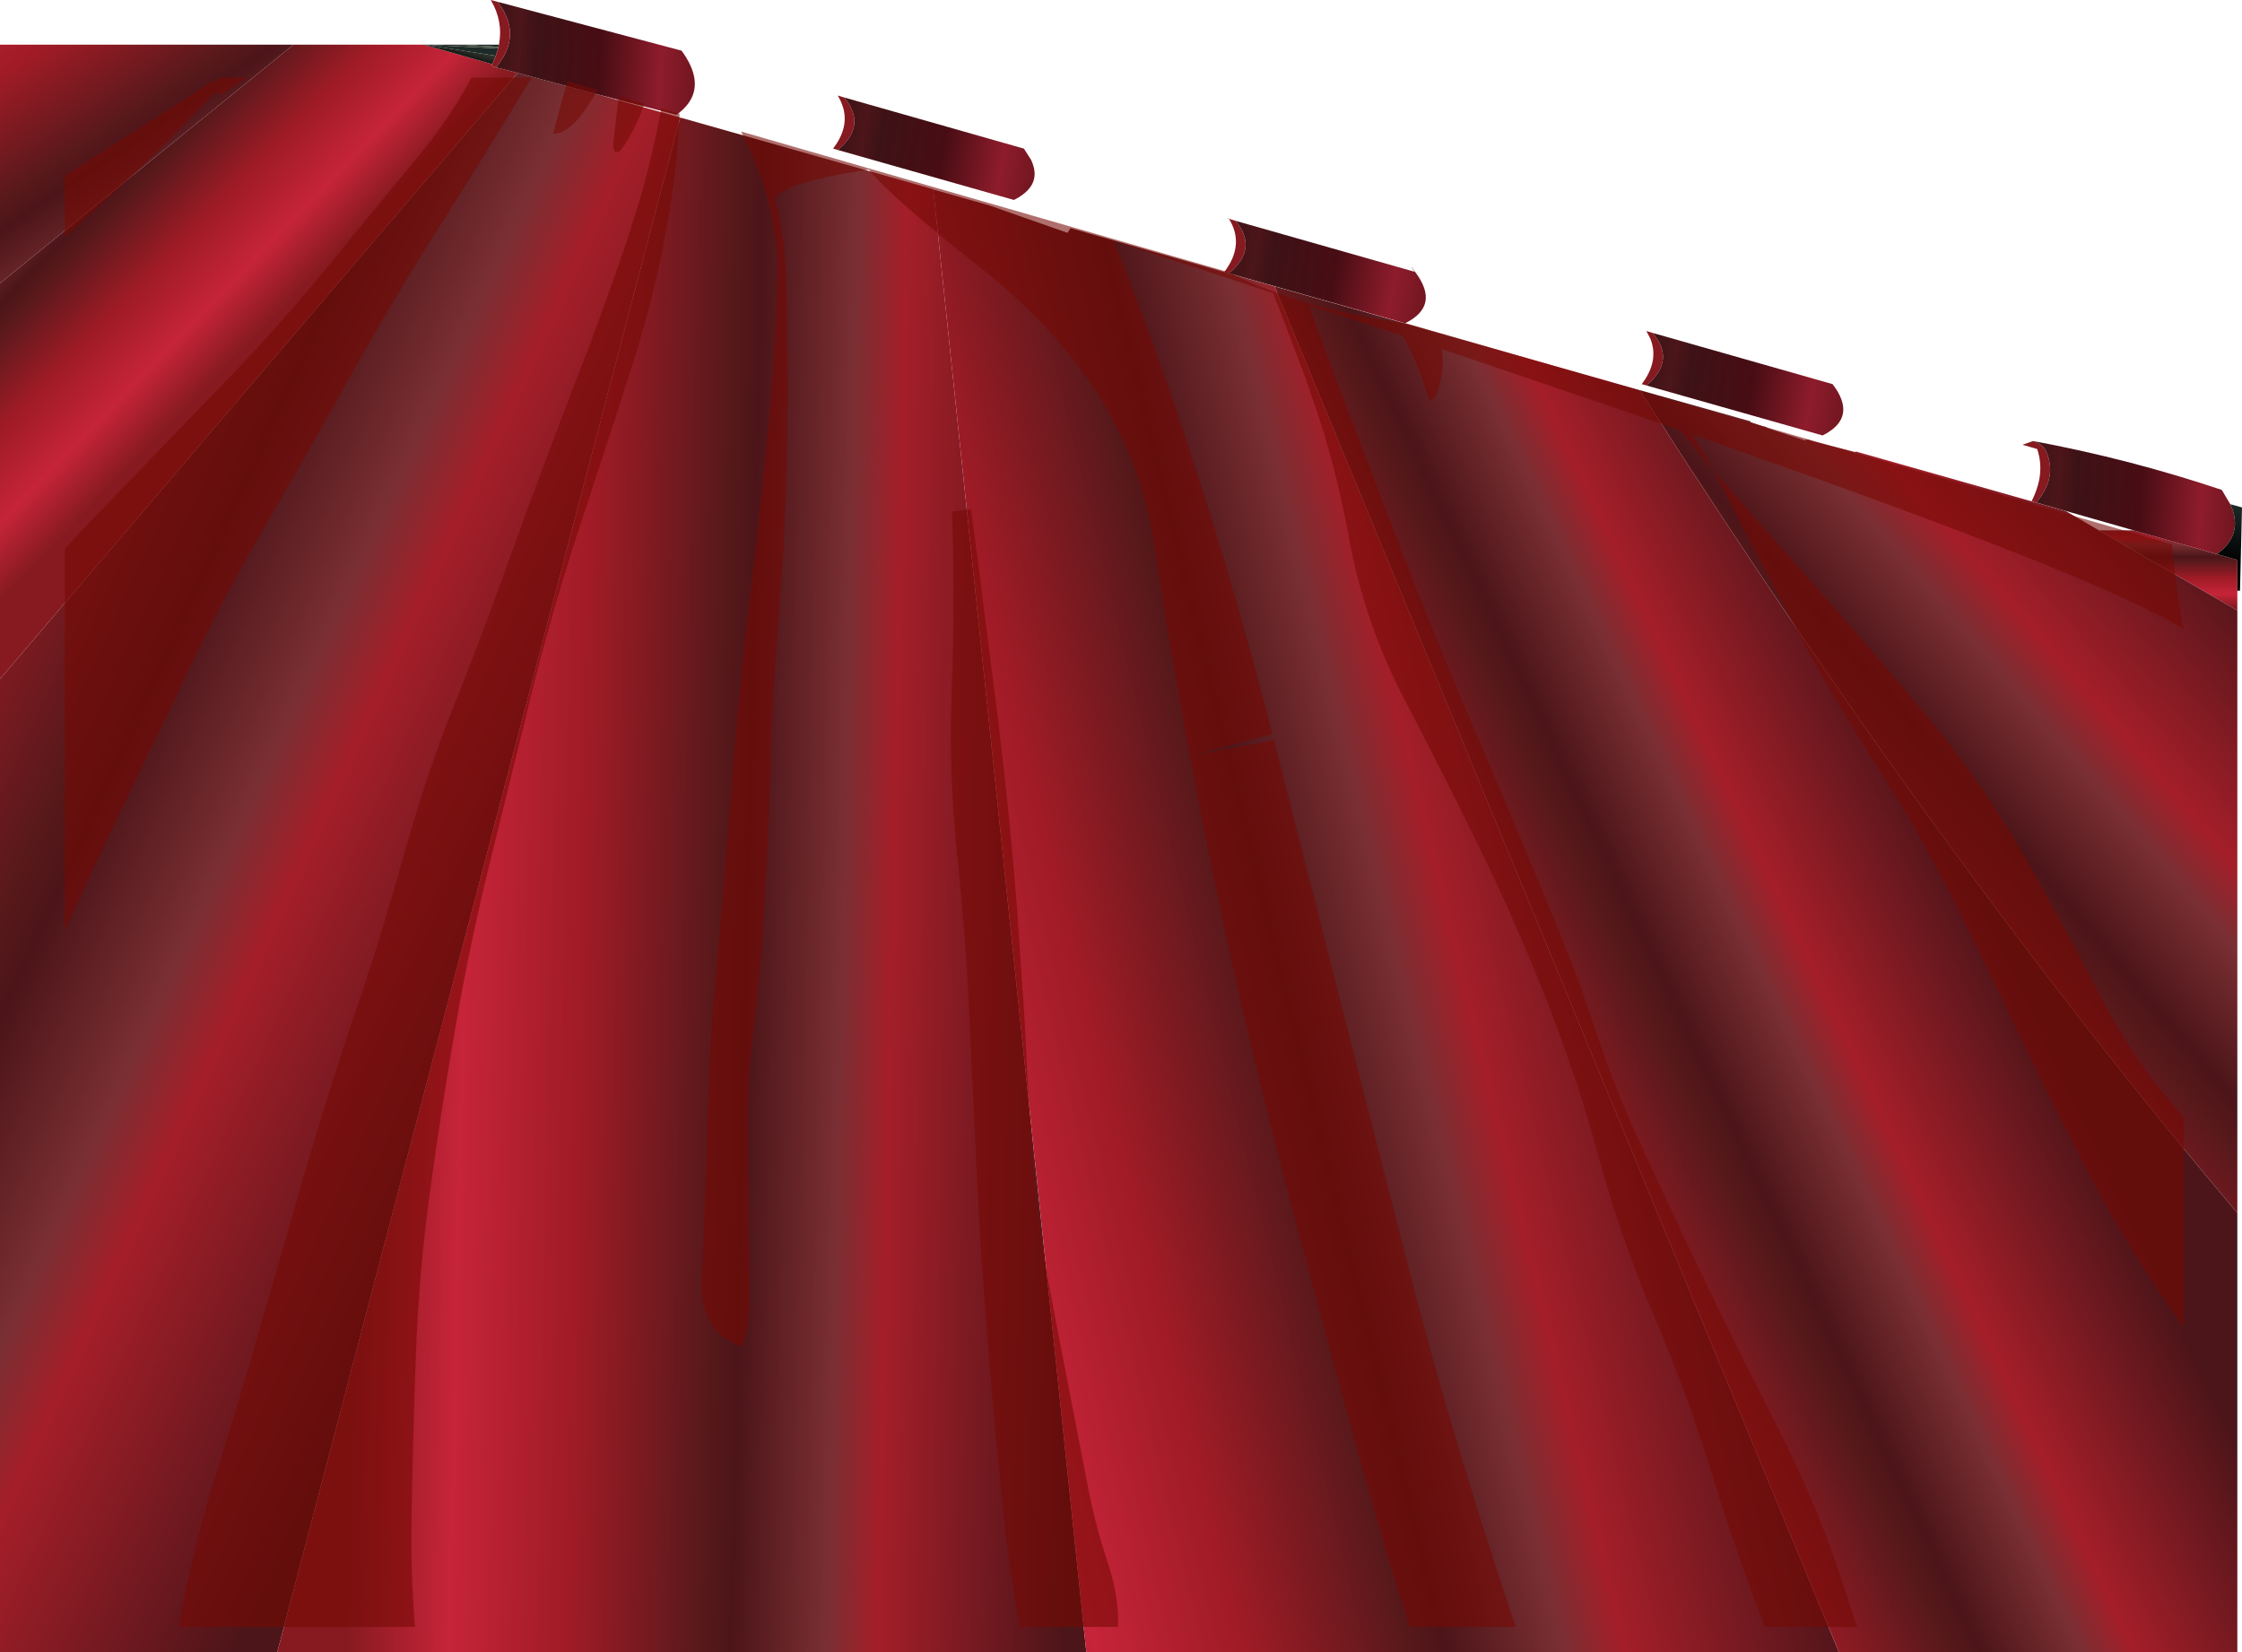<?xml version="1.0" encoding="UTF-8" standalone="no"?>
<svg xmlns:xlink="http://www.w3.org/1999/xlink" height="371.85px" width="504.6px" xmlns="http://www.w3.org/2000/svg">
  <g transform="matrix(1.0, 0.0, 0.0, 1.0, 253.0, 180.1)">
    <path d="M219.4 -60.75 L227.2 -60.75 245.9 -55.4 245.95 -55.4 250.55 -54.1 250.55 -47.15 250.55 -42.7 219.4 -60.75" fill="url(#gradient0)" fill-rule="evenodd" stroke="none"/>
    <path d="M-253.0 -116.35 L-253.0 -170.05 -186.95 -170.05 -253.0 -116.35" fill="url(#gradient1)" fill-rule="evenodd" stroke="none"/>
    <path d="M-253.0 -27.3 L-253.0 -116.35 -186.95 -170.05 -157.6 -170.05 -142.2 -165.65 -142.4 -165.25 -141.35 -164.95 -136.55 -163.7 -136.55 -163.65 -253.0 -27.3" fill="url(#gradient2)" fill-rule="evenodd" stroke="none"/>
    <path d="M-190.6 191.75 L-253.0 191.75 -253.0 -27.3 -136.55 -163.65 -136.55 -163.7 -118.65 -158.9 -99.9 -153.65 -190.6 191.75" fill="url(#gradient3)" fill-rule="evenodd" stroke="none"/>
    <path d="M-8.5 191.75 L-190.6 191.75 -99.9 -153.65 -42.95 -137.5 -42.95 -137.45 -8.5 191.75" fill="url(#gradient4)" fill-rule="evenodd" stroke="none"/>
    <path d="M160.9 191.75 L-8.5 191.75 -42.95 -137.45 -33.45 -134.75 -33.35 -134.75 -30.65 -133.95 -30.85 -134.05 -12.75 -127.7 -12.05 -128.75 33.85 -115.65 160.9 191.75" fill="url(#gradient5)" fill-rule="evenodd" stroke="none"/>
    <path d="M116.05 -92.3 L141.1 -85.25 140.95 -85.1 144.0 -84.1 144.1 -84.15 145.0 -83.7 153.3 -80.95 153.45 -81.2 153.85 -81.1 153.85 -81.2 155.0 -80.8 164.6 -78.35 164.65 -78.5 211.9 -65.1 219.4 -60.75 250.55 -42.7 250.55 92.9 Q193.55 25.4 136.55 -60.75 L127.1 -75.15 126.9 -75.45 126.15 -76.65 125.95 -76.9 120.2 -85.85 116.8 -91.1 116.05 -92.3" fill="url(#gradient6)" fill-rule="evenodd" stroke="none"/>
    <path d="M250.55 92.9 L250.55 191.75 160.9 191.75 33.85 -115.65 116.05 -92.3 116.8 -91.1 120.2 -85.85 125.95 -76.9 126.15 -76.65 126.9 -75.45 127.1 -75.15 136.55 -60.75 Q193.55 25.4 250.55 92.9" fill="url(#gradient7)" fill-rule="evenodd" stroke="none"/>
    <path d="M-149.15 -170.05 L-140.7 -170.05 -140.8 -169.55 -149.15 -170.05 M245.95 -55.4 L245.9 -55.4 245.95 -55.4 M-141.4 -167.55 L-157.6 -170.05 -140.9 -169.2 -140.8 -169.55 -141.4 -167.55" fill="url(#gradient8)" fill-rule="evenodd" stroke="none"/>
    <path d="M248.95 -66.65 L249.1 -66.6 249.05 -66.45 248.95 -66.65 M-157.6 -170.05 L-149.15 -170.05 -140.8 -169.55 -140.9 -169.2 -157.6 -170.05 -141.4 -167.55 -142.2 -165.65 -157.6 -170.05" fill="url(#gradient9)" fill-rule="evenodd" stroke="none"/>
    <path d="M23.6 -118.6 L22.55 -118.9 Q27.2 -125.0 23.6 -130.85 L25.1 -130.4 Q30.25 -124.1 23.6 -118.6" fill="url(#gradient10)" fill-rule="evenodd" stroke="none"/>
    <path d="M23.6 -118.6 Q30.25 -124.1 25.1 -130.4 L65.5 -118.9 Q71.25 -111.3 63.25 -107.35 L23.6 -118.6" fill="url(#gradient11)" fill-rule="evenodd" stroke="none"/>
    <path d="M-141.05 -179.7 L-99.6 -168.7 Q-98.35 -167.0 -97.6 -165.35 -94.6 -158.7 -100.75 -154.25 L-118.65 -158.9 -136.55 -163.7 -141.35 -164.95 -141.05 -165.35 Q-139.2 -167.7 -138.55 -170.05 -137.25 -174.85 -141.05 -179.7" fill="url(#gradient12)" fill-rule="evenodd" stroke="none"/>
    <path d="M-140.7 -170.05 Q-139.7 -175.3 -142.55 -180.1 L-141.05 -179.7 Q-137.25 -174.85 -138.55 -170.05 -139.2 -167.7 -141.05 -165.35 L-141.35 -164.95 -142.4 -165.25 -142.2 -165.65 -141.4 -167.55 -140.8 -169.55 -140.7 -170.05" fill="url(#gradient13)" fill-rule="evenodd" stroke="none"/>
    <path d="M205.3 -67.0 L204.25 -67.3 204.45 -67.7 Q205.5 -69.9 205.95 -72.05 206.65 -75.65 205.5 -79.05 L202.2 -80.0 204.6 -80.85 Q206.85 -80.1 207.55 -78.45 208.95 -75.2 208.1 -72.0 207.45 -69.7 205.6 -67.35 L205.3 -67.0" fill="url(#gradient14)" fill-rule="evenodd" stroke="none"/>
    <path d="M227.2 -60.75 L205.3 -67.0 205.6 -67.35 Q207.45 -69.7 208.1 -72.0 208.95 -75.2 207.55 -78.45 206.85 -80.1 204.6 -80.85 226.3 -76.8 247.05 -69.85 L248.95 -66.65 249.05 -66.45 Q252.0 -59.75 245.95 -55.4 L245.9 -55.4 227.2 -60.75" fill="url(#gradient15)" fill-rule="evenodd" stroke="none"/>
    <path d="M117.55 -93.35 L116.5 -93.65 Q120.45 -98.85 118.45 -103.85 L117.55 -105.6 119.05 -105.15 120.3 -103.3 Q123.2 -98.05 117.55 -93.35" fill="url(#gradient16)" fill-rule="evenodd" stroke="none"/>
    <path d="M117.55 -93.35 Q123.2 -98.05 120.3 -103.3 L119.05 -105.15 159.45 -93.65 160.2 -92.6 160.7 -91.8 Q162.6 -88.4 161.4 -85.85 160.4 -83.7 157.2 -82.1 L117.55 -93.35" fill="url(#gradient17)" fill-rule="evenodd" stroke="none"/>
    <path d="M-64.45 -146.35 L-65.5 -146.65 Q-62.05 -151.15 -63.15 -155.55 -63.55 -157.1 -64.45 -158.6 L-62.95 -158.15 Q-61.65 -156.55 -61.1 -154.95 -59.5 -150.45 -64.45 -146.35" fill="url(#gradient18)" fill-rule="evenodd" stroke="none"/>
    <path d="M-64.45 -146.35 Q-59.5 -150.45 -61.1 -154.95 -61.65 -156.55 -62.95 -158.15 L-22.55 -146.65 -20.95 -144.15 -20.65 -143.45 Q-18.6 -138.2 -24.8 -135.1 L-64.45 -146.35" fill="url(#gradient19)" fill-rule="evenodd" stroke="none"/>
    <path d="M249.1 -66.6 L251.6 -65.9 251.15 -47.15 250.55 -47.15 250.55 -54.1 245.95 -55.4 Q252.0 -59.75 249.05 -66.45 L249.1 -66.6" fill="url(#gradient20)" fill-rule="evenodd" stroke="none"/>
    <path d="M65.5 -118.9 L64.75 -119.85 M23.3 -130.9 L23.6 -130.85" fill="none" stroke="#000000" stroke-linecap="round" stroke-linejoin="round" stroke-width="0.05"/>
    <path d="M35.45 -109.2 L33.55 -114.1 22.5 -117.75 3.4 -124.0 -2.25 -125.8 1.3 -116.7 1.35 -116.65 Q7.1 -101.6 12.45 -85.85 L14.5 -79.6 19.9 -62.8 20.45 -61.05 20.55 -60.75 20.55 -60.65 Q27.35 -38.4 33.4 -14.9 L14.8 -9.95 Q10.45 -33.1 6.9 -56.65 L6.75 -57.55 6.6 -58.45 6.6 -58.55 Q5.2 -67.3 2.1 -75.45 0.1 -80.75 -2.65 -85.85 -12.65 -104.35 -32.45 -119.95 -52.65 -135.85 -57.45 -141.95 -79.25 -138.6 -78.4 -134.8 L-77.25 -129.3 -77.25 -129.25 Q-76.35 -124.2 -76.2 -120.35 L-76.0 -114.95 -76.0 -114.9 -76.0 -114.85 Q-75.65 -100.3 -75.75 -85.85 L-75.9 -77.4 -75.9 -77.0 -75.9 -76.95 -76.1 -70.0 Q-76.55 -55.85 -77.65 -41.95 L-77.75 -40.6 Q-79.1 -23.85 -79.6 -7.0 L-79.75 -2.0 -79.75 -1.55 Q-80.2 11.8 -81.0 25.05 -81.8 39.2 -83.55 53.05 -84.2 58.2 -84.45 63.2 L-84.7 73.0 -84.25 111.0 Q-84.15 118.35 -86.0 122.95 -95.55 119.75 -95.05 107.95 -94.2 89.45 -93.75 71.0 L-93.45 62.8 -93.45 62.55 Q-92.85 48.3 -91.45 34.05 -89.75 16.1 -88.45 -1.95 L-88.4 -2.25 Q-87.05 -21.7 -84.75 -41.1 L-84.55 -42.75 Q-82.9 -56.65 -81.4 -70.6 L-80.75 -77.0 -80.7 -77.4 -79.9 -85.85 Q-78.65 -100.4 -78.1 -114.9 L-78.1 -114.95 -78.0 -120.3 Q-78.1 -124.6 -78.85 -129.0 -80.6 -139.55 -86.2 -150.5 L23.65 -118.8 Q40.65 -110.3 63.25 -107.4 L235.85 -57.6 Q236.75 -47.15 238.45 -38.55 226.4 -46.0 187.55 -60.75 165.4 -69.15 134.6 -79.95 L127.9 -82.3 130.7 -77.7 130.75 -77.65 131.1 -77.05 131.1 -77.0 132.55 -74.4 130.65 -76.6 130.6 -76.65 126.9 -81.15 126.75 -81.35 126.7 -81.4 125.3 -83.2 117.7 -85.85 71.5 -101.55 Q72.25 -96.2 70.25 -91.3 70.0 -90.65 69.35 -90.2 L69.3 -90.2 69.05 -90.05 68.95 -90.0 Q68.45 -90.5 68.3 -91.1 66.25 -98.1 62.8 -104.45 L41.5 -111.5 46.8 -97.2 51.1 -85.85 62.55 -55.85 Q71.5 -32.75 81.5 -9.8 L90.35 11.25 98.05 29.95 Q102.35 40.35 105.85 51.05 L105.9 51.25 109.05 60.25 Q112.0 68.1 115.5 75.75 122.65 91.3 130.1 106.9 137.95 123.35 146.4 139.7 L148.75 144.4 Q155.4 157.9 160.5 172.45 L165.0 186.05 144.25 186.05 Q137.7 169.3 132.45 152.1 126.85 133.8 119.35 116.25 L117.5 111.8 Q111.1 96.25 106.75 80.05 104.4 71.4 101.6 62.9 L98.45 53.85 95.55 46.15 Q88.4 27.9 79.7 10.1 71.6 -6.4 62.95 -23.0 54.1 -39.95 50.6 -59.1 48.15 -72.65 43.95 -85.85 L40.85 -94.95 35.45 -109.2 M14.8 -9.95 L33.65 -13.5 33.75 -13.5 Q55.3 71.35 65.4 110.5 73.9 143.5 88.15 186.05 L64.35 186.05 61.1 176.0 Q53.85 152.85 35.9 84.4 23.75 38.15 14.8 -9.95 M-34.45 -65.5 L-32.8 -52.9 -28.35 -17.95 Q-25.85 2.5 -24.2 23.0 L-22.4 49.3 -21.5 67.0 -20.25 84.7 Q-18.85 98.85 -16.2 112.85 L-7.9 155.75 Q-6.3 163.65 -3.8 171.2 -1.0 179.5 -1.4 186.05 L-23.6 186.05 Q-25.85 173.1 -27.2 159.95 -29.15 141.0 -30.7 122.0 -32.15 103.95 -33.1 85.95 L-34.75 50.05 Q-35.55 31.55 -37.5 13.15 -39.15 -2.4 -38.95 -17.95 L-38.75 -26.05 Q-38.0 -45.5 -38.75 -64.95 L-34.45 -65.5 M-113.75 -158.45 L-107.95 -156.8 -109.0 -154.0 Q-110.4 -150.65 -112.35 -147.6 -114.4 -144.4 -115.0 -147.0 L-114.95 -148.0 -113.85 -157.6 -113.75 -158.45 M-119.85 -157.6 L-120.0 -157.4 Q-124.05 -150.6 -128.0 -150.0 L-128.5 -150.0 -126.5 -157.6 -125.7 -160.3 -125.25 -161.8 -118.5 -159.85 -119.85 -157.6 M-104.15 -155.7 L-100.05 -154.5 Q-100.55 -143.65 -102.2 -133.2 L-103.8 -124.35 -103.85 -124.1 -103.85 -124.05 Q-105.95 -113.75 -109.0 -103.4 L-110.4 -98.75 -110.7 -97.9 -114.05 -87.45 -122.45 -61.8 Q-128.65 -43.05 -133.4 -23.85 L-134.75 -18.3 -142.75 14.05 Q-147.15 31.95 -150.3 49.95 -153.6 68.9 -156.2 87.95 -158.75 106.35 -159.4 124.95 -160.1 143.9 -160.4 162.95 -160.55 174.55 -159.6 186.05 L-212.8 186.05 Q-209.6 168.25 -204.15 150.9 -198.8 134.0 -194.0 117.0 L-184.15 82.95 Q-178.85 64.75 -172.7 46.75 -167.1 30.25 -162.3 12.9 L-161.0 8.45 Q-156.5 -7.15 -150.5 -22.2 L-149.75 -24.0 Q-143.3 -40.4 -137.35 -57.1 L-134.1 -66.05 -134.1 -66.1 -124.75 -90.9 -120.55 -101.7 Q-116.0 -113.9 -111.9 -125.95 L-109.0 -135.15 Q-106.1 -145.2 -104.15 -155.7 M-173.85 -95.9 Q-182.85 -79.65 -192.45 -63.25 -202.3 -46.45 -210.5 -29.25 L-226.6 4.2 Q-232.7 16.7 -238.4 29.4 L-238.4 -56.65 -232.7 -62.7 -205.7 -90.7 Q-192.4 -104.2 -180.9 -118.1 L-157.9 -146.1 Q-153.45 -151.55 -149.75 -157.6 L-146.85 -162.65 -133.35 -162.65 -133.65 -162.2 -136.4 -157.6 -147.45 -139.6 -147.5 -139.55 -153.95 -129.35 Q-164.4 -112.9 -173.85 -95.9 M-205.0 -161.55 L-203.3 -162.65 -197.4 -162.65 -203.6 -158.6 -204.5 -159.45 -206.2 -157.6 -206.4 -157.4 Q-218.25 -144.85 -231.2 -133.25 L-238.4 -126.75 -238.4 -140.6 -232.55 -144.3 -211.75 -157.6 -205.2 -161.85 -205.0 -161.55 M139.55 -60.75 L134.05 -71.55 132.55 -74.4 132.9 -74.0 144.5 -60.75 155.4 -48.4 159.05 -44.3 Q170.1 -31.75 180.8 -18.85 L182.75 -16.5 Q194.15 -2.4 202.9 13.05 211.9 28.95 220.4 45.3 227.9 59.65 238.45 71.15 L238.45 118.6 238.15 118.15 Q226.8 102.3 217.7 85.15 209.65 70.0 202.2 54.35 195.15 39.35 187.75 24.6 179.8 8.6 170.15 -6.5 L169.2 -8.0 Q159.95 -22.6 151.65 -37.85 L139.55 -60.75" fill="#750a04" fill-opacity="0.58" fill-rule="evenodd" stroke="none"/>
  </g>
  <defs>
    <linearGradient gradientTransform="matrix(0.0, -0.014, 0.024, 0.0, 231.2, -53.9)" gradientUnits="userSpaceOnUse" id="gradient0" spreadMethod="pad" x1="-819.2" x2="819.2">
      <stop offset="0.043" stop-color="#861a20"/>
      <stop offset="0.173" stop-color="#c62439"/>
      <stop offset="0.329" stop-color="#9f1b26"/>
      <stop offset="0.494" stop-color="#59191b"/>
      <stop offset="0.537" stop-color="#4c1519"/>
      <stop offset="0.659" stop-color="#7a2f33"/>
      <stop offset="0.722" stop-color="#a41e29"/>
      <stop offset="0.965" stop-color="#4c1519"/>
    </linearGradient>
    <linearGradient gradientTransform="matrix(0.047, 0.07, -0.031, 0.021, -221.45, -155.4)" gradientUnits="userSpaceOnUse" id="gradient1" spreadMethod="pad" x1="-819.2" x2="819.2">
      <stop offset="0.043" stop-color="#861a20"/>
      <stop offset="0.173" stop-color="#c62439"/>
      <stop offset="0.329" stop-color="#9f1b26"/>
      <stop offset="0.494" stop-color="#59191b"/>
      <stop offset="0.537" stop-color="#4c1519"/>
      <stop offset="0.659" stop-color="#7a2f33"/>
      <stop offset="0.722" stop-color="#a41e29"/>
      <stop offset="0.965" stop-color="#4c1519"/>
    </linearGradient>
    <linearGradient gradientTransform="matrix(-0.041, -0.04, 0.027, -0.028, -227.8, -132.55)" gradientUnits="userSpaceOnUse" id="gradient2" spreadMethod="pad" x1="-819.2" x2="819.2">
      <stop offset="0.043" stop-color="#861a20"/>
      <stop offset="0.173" stop-color="#c62439"/>
      <stop offset="0.329" stop-color="#9f1b26"/>
      <stop offset="0.494" stop-color="#59191b"/>
      <stop offset="0.537" stop-color="#4c1519"/>
      <stop offset="0.659" stop-color="#7a2f33"/>
      <stop offset="0.722" stop-color="#a41e29"/>
      <stop offset="0.965" stop-color="#4c1519"/>
    </linearGradient>
    <linearGradient gradientTransform="matrix(0.14, 0.064, -0.054, 0.118, -210.8, -65.15)" gradientUnits="userSpaceOnUse" id="gradient3" spreadMethod="pad" x1="-819.2" x2="819.2">
      <stop offset="0.043" stop-color="#861a20"/>
      <stop offset="0.173" stop-color="#c62439"/>
      <stop offset="0.329" stop-color="#9f1b26"/>
      <stop offset="0.494" stop-color="#59191b"/>
      <stop offset="0.537" stop-color="#4c1519"/>
      <stop offset="0.659" stop-color="#7a2f33"/>
      <stop offset="0.722" stop-color="#a41e29"/>
      <stop offset="0.965" stop-color="#4c1519"/>
    </linearGradient>
    <linearGradient gradientTransform="matrix(0.107, 0.002, -0.004, 0.188, -91.8, 54.25)" gradientUnits="userSpaceOnUse" id="gradient4" spreadMethod="pad" x1="-819.2" x2="819.2">
      <stop offset="0.043" stop-color="#861a20"/>
      <stop offset="0.173" stop-color="#c62439"/>
      <stop offset="0.329" stop-color="#9f1b26"/>
      <stop offset="0.494" stop-color="#59191b"/>
      <stop offset="0.537" stop-color="#4c1519"/>
      <stop offset="0.659" stop-color="#7a2f33"/>
      <stop offset="0.722" stop-color="#a41e29"/>
      <stop offset="0.965" stop-color="#4c1519"/>
    </linearGradient>
    <linearGradient gradientTransform="matrix(0.125, -0.03, 0.054, 0.223, 31.5, 55.45)" gradientUnits="userSpaceOnUse" id="gradient5" spreadMethod="pad" x1="-819.2" x2="819.2">
      <stop offset="0.043" stop-color="#861a20"/>
      <stop offset="0.173" stop-color="#c62439"/>
      <stop offset="0.329" stop-color="#9f1b26"/>
      <stop offset="0.494" stop-color="#59191b"/>
      <stop offset="0.537" stop-color="#4c1519"/>
      <stop offset="0.659" stop-color="#7a2f33"/>
      <stop offset="0.722" stop-color="#a41e29"/>
      <stop offset="0.965" stop-color="#4c1519"/>
    </linearGradient>
    <linearGradient gradientTransform="matrix(0.086, -0.073, 0.053, 0.062, 183.65, 0.45)" gradientUnits="userSpaceOnUse" id="gradient6" spreadMethod="pad" x1="-819.2" x2="819.2">
      <stop offset="0.043" stop-color="#861a20"/>
      <stop offset="0.173" stop-color="#c62439"/>
      <stop offset="0.329" stop-color="#9f1b26"/>
      <stop offset="0.494" stop-color="#59191b"/>
      <stop offset="0.537" stop-color="#4c1519"/>
      <stop offset="0.659" stop-color="#7a2f33"/>
      <stop offset="0.722" stop-color="#a41e29"/>
      <stop offset="0.965" stop-color="#4c1519"/>
    </linearGradient>
    <linearGradient gradientTransform="matrix(0.093, -0.044, 0.096, 0.204, 119.8, 51.2)" gradientUnits="userSpaceOnUse" id="gradient7" spreadMethod="pad" x1="-819.2" x2="819.2">
      <stop offset="0.043" stop-color="#861a20"/>
      <stop offset="0.173" stop-color="#c62439"/>
      <stop offset="0.329" stop-color="#9f1b26"/>
      <stop offset="0.494" stop-color="#59191b"/>
      <stop offset="0.537" stop-color="#4c1519"/>
      <stop offset="0.659" stop-color="#7a2f33"/>
      <stop offset="0.722" stop-color="#a41e29"/>
      <stop offset="0.965" stop-color="#4c1519"/>
    </linearGradient>
    <linearGradient gradientTransform="matrix(0.03, -0.091, 0.945, 0.317, -105.1, -170.85)" gradientUnits="userSpaceOnUse" id="gradient8" spreadMethod="pad" x1="-819.2" x2="819.2">
      <stop offset="0.22" stop-color="#263935"/>
      <stop offset="1.0" stop-color="#000000"/>
    </linearGradient>
    <linearGradient gradientTransform="matrix(-0.004, 0.013, -0.069, -0.019, 222.75, -72.45)" gradientUnits="userSpaceOnUse" id="gradient9" spreadMethod="pad" x1="-819.2" x2="819.2">
      <stop offset="0.02" stop-color="#263935"/>
      <stop offset="0.318" stop-color="#c2d1b8"/>
      <stop offset="0.878" stop-color="#000000"/>
    </linearGradient>
    <linearGradient gradientTransform="matrix(-0.009, -8.0E-4, 0.006, -0.071, -6.05, 81.35)" gradientUnits="userSpaceOnUse" id="gradient10" spreadMethod="pad" x1="-819.2" x2="819.2">
      <stop offset="0.043" stop-color="#861a20"/>
      <stop offset="0.173" stop-color="#c62439"/>
      <stop offset="0.329" stop-color="#9f1b26"/>
      <stop offset="0.494" stop-color="#59191b"/>
      <stop offset="0.537" stop-color="#4c1519"/>
      <stop offset="0.659" stop-color="#7a2f33"/>
      <stop offset="0.722" stop-color="#a41e29"/>
      <stop offset="0.965" stop-color="#4c1519"/>
    </linearGradient>
    <linearGradient gradientTransform="matrix(-0.053, -0.009, 0.012, -0.07, 1.2, 55.95)" gradientUnits="userSpaceOnUse" id="gradient11" spreadMethod="pad" x1="-819.2" x2="819.2">
      <stop offset="0.031" stop-color="#62131a"/>
      <stop offset="0.165" stop-color="#8e1c2b"/>
      <stop offset="0.318" stop-color="#480d14"/>
      <stop offset="0.482" stop-color="#3d1216"/>
      <stop offset="0.525" stop-color="#4c1519"/>
      <stop offset="0.647" stop-color="#2e1214"/>
      <stop offset="0.714" stop-color="#751522"/>
      <stop offset="0.953" stop-color="#4c1519"/>
    </linearGradient>
    <linearGradient gradientTransform="matrix(-0.054, -0.007, 0.005, -0.088, -146.5, 52.2)" gradientUnits="userSpaceOnUse" id="gradient12" spreadMethod="pad" x1="-819.2" x2="819.2">
      <stop offset="0.031" stop-color="#62131a"/>
      <stop offset="0.165" stop-color="#8e1c2b"/>
      <stop offset="0.318" stop-color="#480d14"/>
      <stop offset="0.482" stop-color="#3d1216"/>
      <stop offset="0.525" stop-color="#4c1519"/>
      <stop offset="0.647" stop-color="#2e1214"/>
      <stop offset="0.714" stop-color="#751522"/>
      <stop offset="0.953" stop-color="#4c1519"/>
    </linearGradient>
    <linearGradient gradientTransform="matrix(-0.009, -3.0E-4, -9.0E-4, -0.088, -151.25, 84.15)" gradientUnits="userSpaceOnUse" id="gradient13" spreadMethod="pad" x1="-819.2" x2="819.2">
      <stop offset="0.043" stop-color="#861a20"/>
      <stop offset="0.173" stop-color="#c62439"/>
      <stop offset="0.329" stop-color="#9f1b26"/>
      <stop offset="0.494" stop-color="#59191b"/>
      <stop offset="0.537" stop-color="#4c1519"/>
      <stop offset="0.659" stop-color="#7a2f33"/>
      <stop offset="0.722" stop-color="#a41e29"/>
      <stop offset="0.965" stop-color="#4c1519"/>
    </linearGradient>
    <linearGradient gradientTransform="matrix(-0.009, -5.0E-4, -9.0E-4, -0.088, 195.4, 181.9)" gradientUnits="userSpaceOnUse" id="gradient14" spreadMethod="pad" x1="-819.2" x2="819.2">
      <stop offset="0.043" stop-color="#861a20"/>
      <stop offset="0.173" stop-color="#c62439"/>
      <stop offset="0.329" stop-color="#9f1b26"/>
      <stop offset="0.494" stop-color="#59191b"/>
      <stop offset="0.537" stop-color="#4c1519"/>
      <stop offset="0.659" stop-color="#7a2f33"/>
      <stop offset="0.722" stop-color="#a41e29"/>
      <stop offset="0.965" stop-color="#4c1519"/>
    </linearGradient>
    <linearGradient gradientTransform="matrix(-0.054, -0.008, 0.005, -0.088, 200.15, 150.05)" gradientUnits="userSpaceOnUse" id="gradient15" spreadMethod="pad" x1="-819.2" x2="819.2">
      <stop offset="0.031" stop-color="#62131a"/>
      <stop offset="0.165" stop-color="#8e1c2b"/>
      <stop offset="0.318" stop-color="#480d14"/>
      <stop offset="0.482" stop-color="#3d1216"/>
      <stop offset="0.525" stop-color="#4c1519"/>
      <stop offset="0.647" stop-color="#2e1214"/>
      <stop offset="0.714" stop-color="#751522"/>
      <stop offset="0.953" stop-color="#4c1519"/>
    </linearGradient>
    <linearGradient gradientTransform="matrix(-0.009, -8.0E-4, 0.006, -0.071, 87.9, 106.6)" gradientUnits="userSpaceOnUse" id="gradient16" spreadMethod="pad" x1="-819.2" x2="819.2">
      <stop offset="0.043" stop-color="#861a20"/>
      <stop offset="0.173" stop-color="#c62439"/>
      <stop offset="0.329" stop-color="#9f1b26"/>
      <stop offset="0.494" stop-color="#59191b"/>
      <stop offset="0.537" stop-color="#4c1519"/>
      <stop offset="0.659" stop-color="#7a2f33"/>
      <stop offset="0.722" stop-color="#a41e29"/>
      <stop offset="0.965" stop-color="#4c1519"/>
    </linearGradient>
    <linearGradient gradientTransform="matrix(-0.053, -0.009, 0.012, -0.07, 95.15, 81.2)" gradientUnits="userSpaceOnUse" id="gradient17" spreadMethod="pad" x1="-819.2" x2="819.2">
      <stop offset="0.031" stop-color="#62131a"/>
      <stop offset="0.165" stop-color="#8e1c2b"/>
      <stop offset="0.318" stop-color="#480d14"/>
      <stop offset="0.482" stop-color="#3d1216"/>
      <stop offset="0.525" stop-color="#4c1519"/>
      <stop offset="0.647" stop-color="#2e1214"/>
      <stop offset="0.714" stop-color="#751522"/>
      <stop offset="0.953" stop-color="#4c1519"/>
    </linearGradient>
    <linearGradient gradientTransform="matrix(-0.009, -8.0E-4, 0.006, -0.071, -94.1, 53.6)" gradientUnits="userSpaceOnUse" id="gradient18" spreadMethod="pad" x1="-819.2" x2="819.2">
      <stop offset="0.043" stop-color="#861a20"/>
      <stop offset="0.173" stop-color="#c62439"/>
      <stop offset="0.329" stop-color="#9f1b26"/>
      <stop offset="0.494" stop-color="#59191b"/>
      <stop offset="0.537" stop-color="#4c1519"/>
      <stop offset="0.659" stop-color="#7a2f33"/>
      <stop offset="0.722" stop-color="#a41e29"/>
      <stop offset="0.965" stop-color="#4c1519"/>
    </linearGradient>
    <linearGradient gradientTransform="matrix(-0.053, -0.009, 0.012, -0.07, -86.85, 28.2)" gradientUnits="userSpaceOnUse" id="gradient19" spreadMethod="pad" x1="-819.2" x2="819.2">
      <stop offset="0.031" stop-color="#62131a"/>
      <stop offset="0.165" stop-color="#8e1c2b"/>
      <stop offset="0.318" stop-color="#480d14"/>
      <stop offset="0.482" stop-color="#3d1216"/>
      <stop offset="0.525" stop-color="#4c1519"/>
      <stop offset="0.647" stop-color="#2e1214"/>
      <stop offset="0.714" stop-color="#751522"/>
      <stop offset="0.953" stop-color="#4c1519"/>
    </linearGradient>
    <linearGradient gradientTransform="matrix(-0.004, 0.013, -0.069, -0.019, 222.75, -72.45)" gradientUnits="userSpaceOnUse" id="gradient20" spreadMethod="pad" x1="-819.2" x2="819.2">
      <stop offset="0.22" stop-color="#263935"/>
      <stop offset="1.0" stop-color="#000000"/>
    </linearGradient>
  </defs>
</svg>
